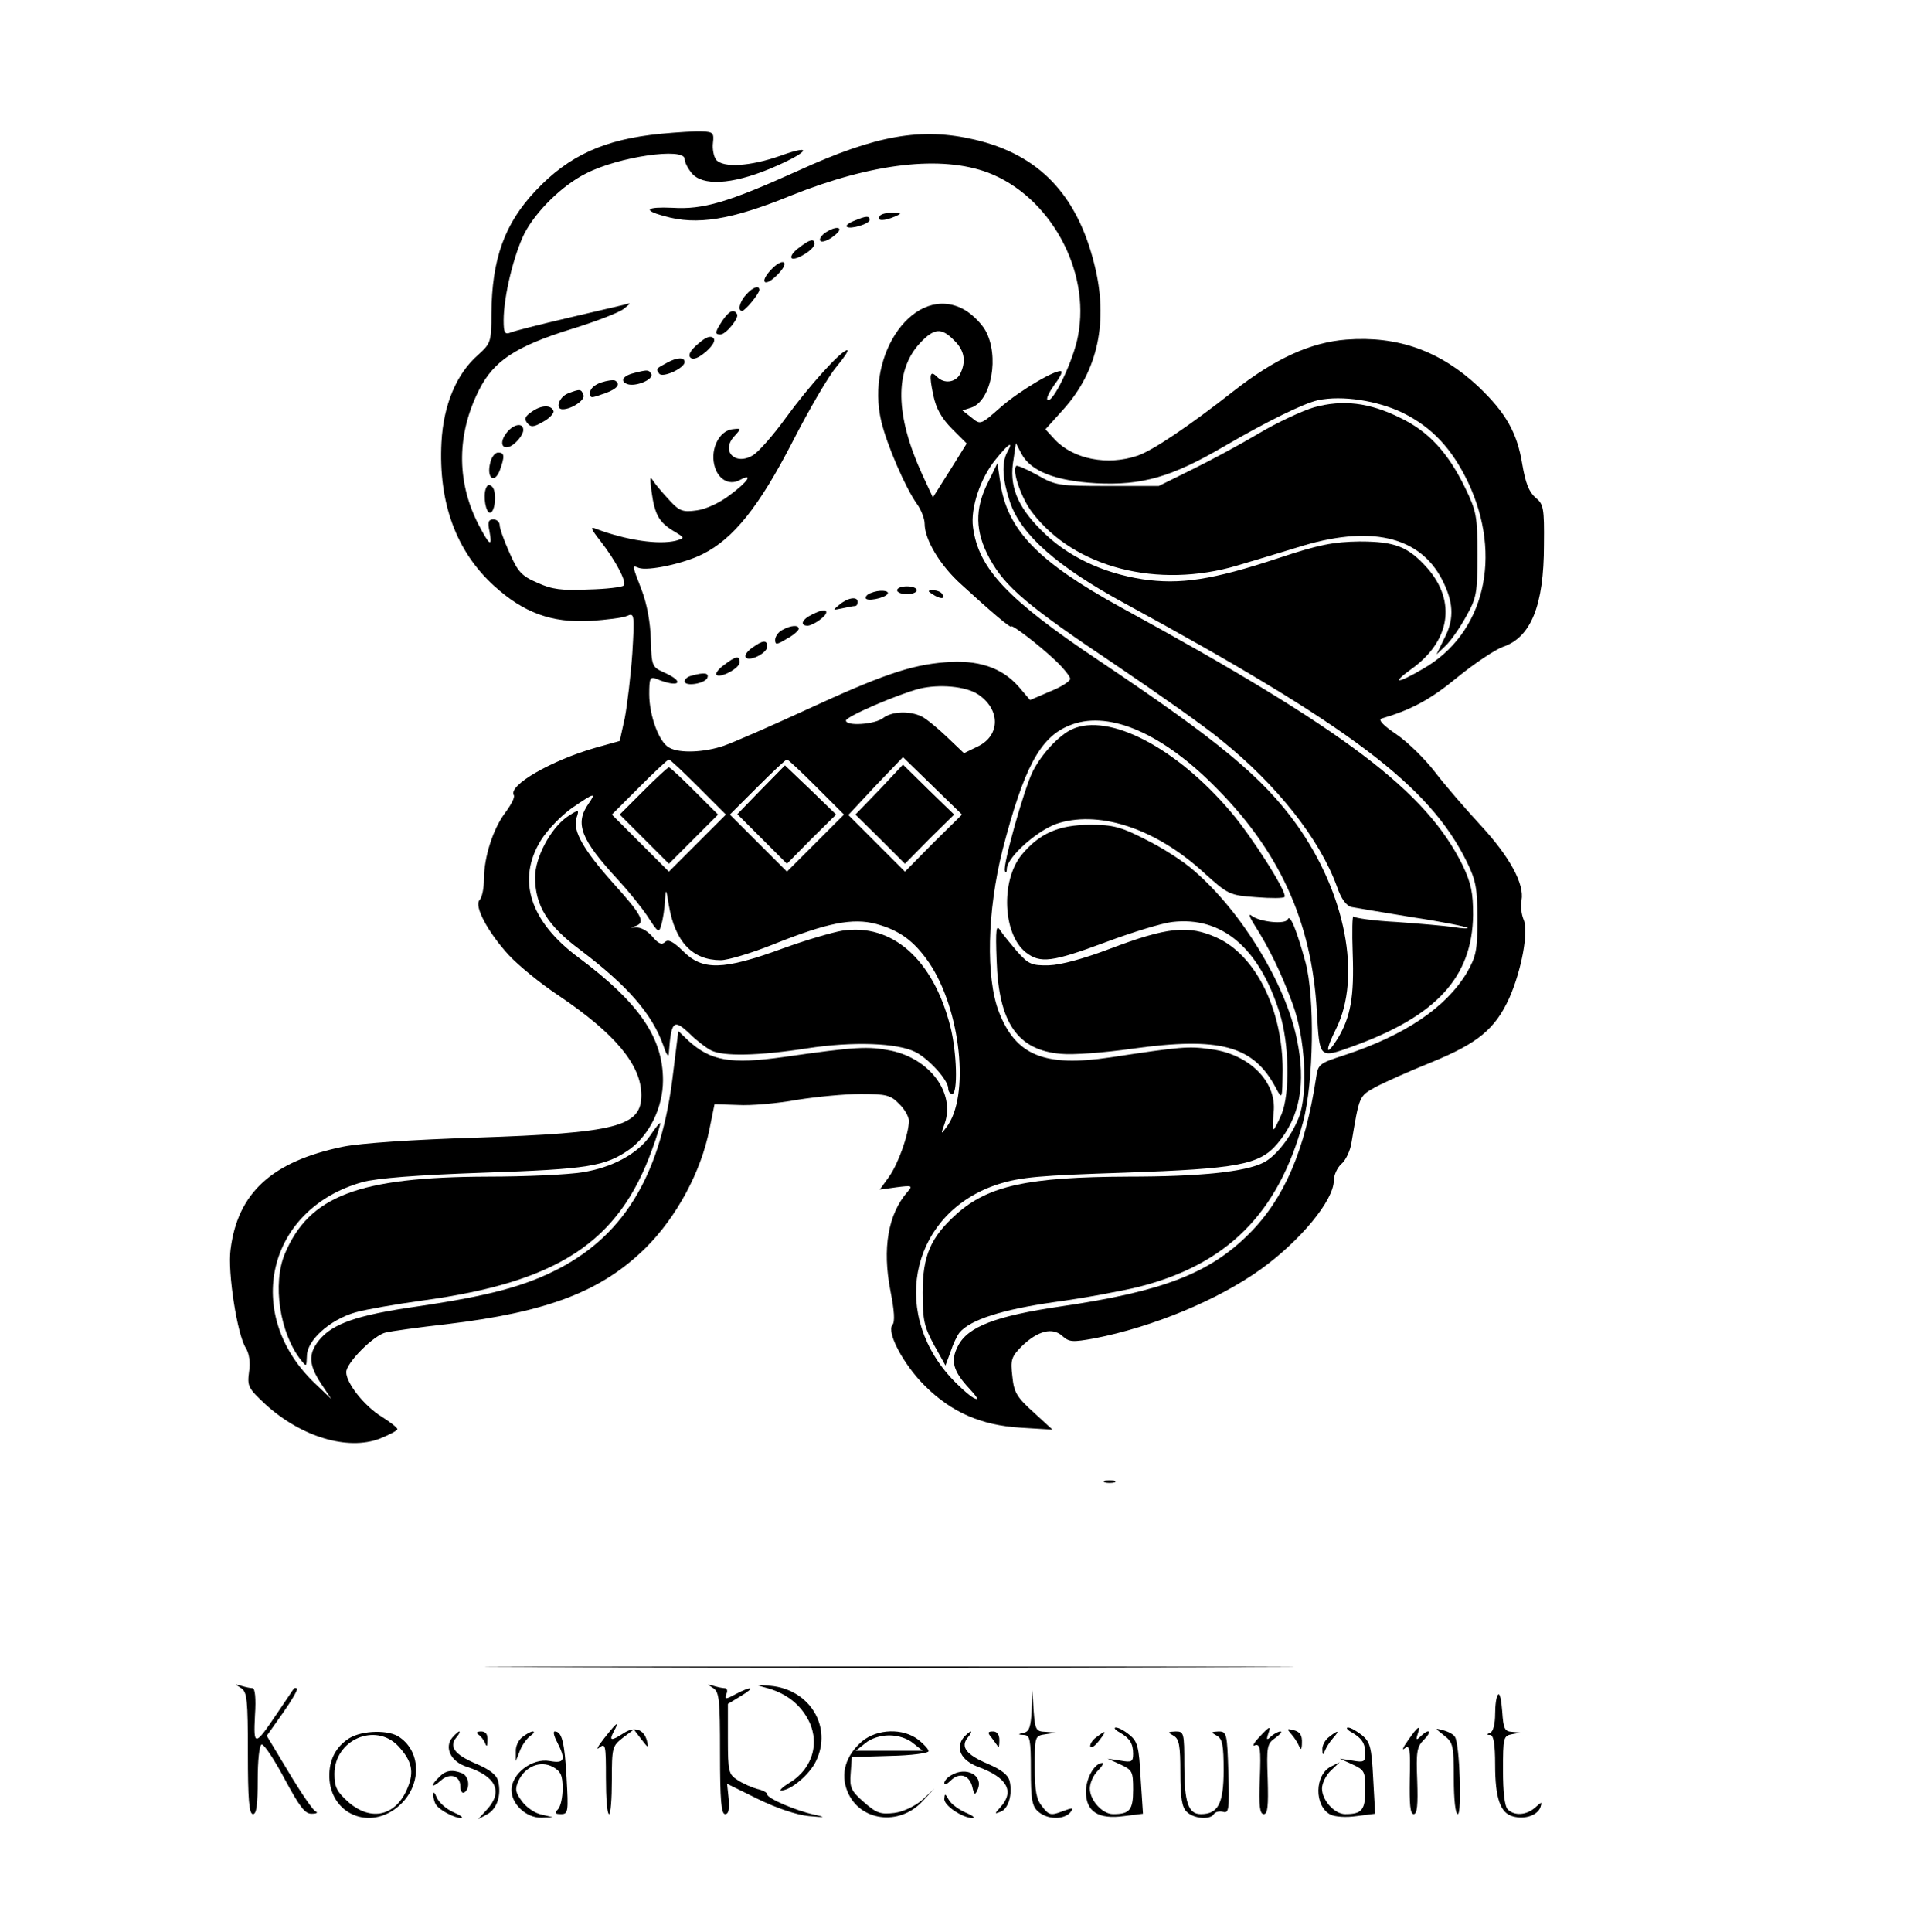 <?xml version="1.0" standalone="no"?>
<!DOCTYPE svg PUBLIC "-//W3C//DTD SVG 20010904//EN"
 "http://www.w3.org/TR/2001/REC-SVG-20010904/DTD/svg10.dtd">
<svg version="1.0" xmlns="http://www.w3.org/2000/svg"
 width="489pt" height="491pt" viewBox="0 0 489 491"
 preserveAspectRatio="xMidYMid meet">

<g transform="translate(0,491) scale(0.1,-0.1)"
fill="#000000" stroke="none">
<path d="M1679 4570 c-143 -14 -233 -55 -317 -144 -80 -84 -112 -175 -113
-313 0 -72 -2 -76 -34 -105 -55 -48 -88 -127 -93 -222 -8 -153 37 -277 134
-365 75 -68 145 -94 244 -89 41 3 84 8 94 13 18 8 19 4 13 -96 -4 -57 -13
-131 -19 -163 l-13 -59 -61 -17 c-112 -32 -224 -96 -208 -121 3 -5 -7 -24 -21
-43 -32 -42 -55 -114 -55 -171 0 -22 -5 -46 -11 -52 -15 -15 21 -82 74 -140
23 -25 80 -72 127 -103 144 -97 210 -177 210 -253 0 -80 -63 -96 -420 -108
-160 -5 -294 -14 -338 -23 -180 -37 -268 -117 -286 -261 -8 -57 17 -218 39
-251 8 -13 12 -36 8 -60 -5 -37 -2 -42 42 -83 90 -82 208 -118 290 -87 25 10
45 21 45 24 0 4 -18 18 -40 32 -43 26 -90 85 -90 113 0 24 71 95 101 101 13 3
82 13 154 21 259 31 395 84 507 195 78 78 140 193 161 300 l13 64 60 -2 c32
-2 100 4 149 13 50 8 123 15 163 15 64 0 76 -3 97 -25 14 -13 25 -33 25 -43 0
-33 -27 -110 -51 -143 l-23 -32 43 6 c39 5 41 4 28 -11 -50 -57 -65 -144 -44
-252 10 -51 12 -79 5 -87 -15 -19 28 -100 82 -154 68 -68 144 -101 244 -107
l81 -5 -48 44 c-42 38 -50 50 -54 91 -5 42 -3 50 24 77 40 39 78 49 103 26 18
-16 26 -16 82 -6 148 29 313 97 423 176 100 72 185 175 185 225 0 14 9 33 19
42 11 9 23 34 26 55 20 119 19 117 60 140 22 12 87 41 144 64 117 48 161 84
197 163 31 70 50 170 36 200 -5 12 -8 34 -5 48 8 42 -31 112 -104 191 -37 40
-89 100 -115 134 -26 34 -71 78 -99 97 -33 22 -47 37 -38 40 75 22 124 48 192
104 44 36 97 71 116 78 72 24 105 105 105 260 1 94 -1 103 -22 120 -16 14 -25
37 -33 84 -13 80 -41 130 -111 197 -97 91 -205 130 -336 120 -91 -7 -181 -48
-287 -131 -112 -88 -207 -152 -244 -164 -76 -26 -163 -9 -210 41 l-24 26 46
51 c88 98 115 225 78 370 -44 176 -141 277 -303 315 -136 32 -251 12 -450 -79
-177 -80 -241 -99 -319 -94 -67 3 -77 -6 -21 -21 83 -24 170 -10 322 52 207
83 383 103 502 58 156 -60 260 -247 228 -414 -11 -62 -65 -175 -78 -163 -3 4
5 20 17 37 13 17 21 32 19 35 -9 9 -106 -48 -155 -91 -51 -45 -51 -45 -74 -26
l-23 18 22 7 c52 17 73 132 36 197 -11 19 -36 43 -55 53 -122 66 -251 -110
-209 -286 15 -61 61 -167 90 -208 11 -15 20 -38 20 -51 0 -40 39 -106 94 -155
74 -68 126 -112 126 -106 0 7 71 -47 113 -87 20 -19 37 -40 37 -46 0 -6 -23
-21 -51 -32 l-51 -22 -29 34 c-43 49 -104 69 -187 62 -88 -7 -161 -32 -358
-123 -89 -41 -181 -81 -204 -89 -49 -17 -113 -20 -139 -5 -26 13 -51 82 -51
136 0 40 2 45 18 39 57 -24 76 -9 20 16 -31 14 -32 16 -34 84 -1 43 -10 91
-23 125 -25 65 -25 64 -8 57 23 -9 116 11 163 35 78 39 143 120 228 285 42 82
92 168 112 191 19 23 32 42 27 42 -15 0 -97 -91 -156 -172 -31 -43 -68 -85
-82 -94 -45 -29 -84 9 -49 47 19 21 19 21 -6 18 -32 -5 -54 -49 -45 -89 8 -37
37 -55 65 -40 36 19 21 -4 -25 -38 -26 -20 -61 -36 -84 -39 -35 -5 -44 -2 -68
24 -15 16 -34 38 -41 48 -11 17 -11 14 -6 -25 8 -58 19 -77 55 -99 30 -18 30
-18 7 -25 -44 -11 -126 1 -203 30 -16 7 -14 1 11 -31 39 -50 68 -105 59 -113
-4 -4 -44 -9 -90 -10 -67 -3 -92 0 -129 17 -40 17 -50 28 -71 76 -14 31 -25
62 -25 70 0 8 -7 15 -16 15 -13 0 -15 -7 -10 -30 8 -43 0 -37 -30 21 -54 108
-53 227 4 339 37 73 93 110 235 154 62 19 121 42 132 51 20 16 20 16 -1 10
-12 -3 -77 -18 -145 -34 -68 -16 -132 -32 -141 -36 -15 -6 -18 -1 -18 31 0 61
26 167 53 221 29 56 96 122 156 152 83 43 251 67 251 37 0 -8 8 -24 18 -36 27
-33 101 -29 196 10 99 41 120 67 29 34 -77 -27 -145 -31 -163 -10 -6 8 -10 28
-8 43 3 25 0 28 -27 29 -16 1 -64 -2 -106 -6z m746 -525 c27 -26 31 -54 15
-86 -12 -21 -40 -25 -58 -7 -19 19 -21 6 -10 -46 7 -34 21 -59 48 -86 l37 -37
-43 -69 -43 -68 -27 58 c-69 151 -71 265 -5 335 35 37 54 39 86 6z m1140 -184
c75 -37 125 -91 166 -176 89 -188 42 -386 -115 -475 -65 -38 -81 -38 -30 -1
100 71 116 172 42 257 -49 55 -82 68 -173 68 -66 -1 -103 -8 -205 -42 -169
-56 -251 -68 -346 -54 -103 16 -193 59 -258 125 -61 61 -82 113 -70 180 l6 41
14 -27 c24 -45 87 -69 190 -75 117 -6 192 16 324 93 108 63 203 110 240 118
61 13 151 -1 215 -32z m-1005 -100 c-15 -28 -12 -70 7 -127 28 -83 120 -164
293 -258 573 -312 773 -463 868 -656 23 -47 27 -67 27 -145 0 -80 -3 -95 -27
-137 -53 -88 -156 -158 -310 -209 -65 -21 -68 -23 -73 -58 -28 -184 -81 -307
-170 -396 -101 -101 -220 -147 -480 -185 -163 -24 -235 -51 -260 -100 -20 -38
-13 -64 29 -109 22 -24 25 -31 10 -23 -11 6 -38 30 -59 53 -156 173 -94 421
123 490 57 18 106 22 320 29 288 10 343 20 388 73 58 68 74 153 50 267 -29
141 -141 324 -262 428 -27 24 -82 59 -123 79 -62 32 -83 37 -140 37 -80 0
-130 -22 -175 -77 -53 -66 -47 -201 11 -247 37 -29 67 -25 204 26 67 25 142
48 168 51 126 15 221 -65 273 -230 25 -78 27 -206 5 -259 -9 -21 -18 -38 -20
-38 -3 0 -2 19 0 43 9 78 -62 149 -161 161 -56 8 -75 6 -254 -21 -168 -25
-240 5 -283 115 -34 87 -30 257 9 412 54 208 95 286 169 316 95 40 228 -14
363 -147 171 -168 254 -349 267 -580 7 -120 5 -119 91 -88 213 77 304 176 306
334 0 57 -5 80 -26 125 -93 189 -297 344 -868 656 -213 117 -291 198 -308 320
l-7 47 -24 -49 c-34 -67 -33 -125 4 -193 40 -73 97 -121 321 -271 105 -71 226
-156 267 -190 143 -115 251 -252 295 -373 11 -32 24 -49 37 -52 11 -2 81 -14
155 -26 74 -11 137 -24 140 -27 3 -2 -13 -2 -35 2 -22 3 -87 9 -145 13 -58 3
-107 10 -110 14 -3 4 -4 -38 -2 -94 4 -109 -5 -161 -38 -216 -31 -49 -33 -33
-4 25 65 132 24 344 -100 518 -86 120 -198 213 -501 416 -235 157 -308 235
-322 340 -7 49 19 126 58 173 33 41 46 48 29 18z m-75 -615 c58 -38 58 -105 0
-133 l-35 -17 -43 41 c-23 22 -52 46 -64 52 -30 15 -76 14 -99 -4 -21 -16 -94
-21 -94 -6 0 10 130 66 187 81 51 12 117 6 148 -14z m-113 -378 l-72 -73 -72
72 -72 72 69 74 70 73 75 -73 75 -73 -73 -72z m-597 142 l70 -70 -73 -73 -72
-72 -72 72 -73 73 70 70 c38 38 72 70 75 70 3 0 37 -32 75 -70z m300 0 l70
-70 -73 -73 -72 -72 -72 72 -73 73 70 70 c38 38 72 70 75 70 3 0 37 -32 75
-70z m-579 -42 c-36 -51 -20 -91 74 -193 26 -28 60 -70 76 -94 27 -42 29 -43
35 -20 4 13 8 40 9 59 2 34 3 33 10 -11 16 -93 60 -139 132 -139 18 0 78 18
133 40 137 55 202 68 262 52 59 -16 96 -43 134 -98 81 -119 105 -341 44 -419
-14 -19 -14 -18 -4 10 27 77 -37 164 -136 185 -59 12 -90 10 -273 -16 -136
-19 -186 -10 -243 42 l-25 24 -13 -105 c-29 -253 -120 -409 -289 -498 -86 -45
-178 -70 -362 -97 -154 -22 -216 -44 -250 -87 -27 -34 -25 -62 6 -109 l26 -39
-42 40 c-184 176 -121 443 121 511 37 10 136 18 309 24 266 9 309 16 371 60
50 37 84 106 84 175 0 109 -62 198 -215 312 -124 92 -157 198 -95 298 17 27
52 63 79 82 57 39 62 40 42 11z"/>
<path d="M3340 3875 c-30 -9 -93 -38 -140 -66 -47 -28 -123 -69 -170 -92 l-85
-42 -130 0 c-124 0 -132 1 -179 28 -27 15 -51 25 -53 23 -12 -11 13 -83 41
-119 107 -140 319 -194 521 -134 44 13 120 36 169 51 180 53 304 19 357 -99
24 -52 24 -92 -1 -139 l-19 -39 23 22 c13 12 36 45 52 74 27 48 29 60 29 157
0 97 -2 110 -31 170 -44 90 -93 144 -167 179 -77 38 -144 46 -217 26z"/>
<path d="M2725 3057 c-33 -15 -77 -62 -100 -107 -21 -41 -77 -239 -71 -253 2
-7 5 -4 5 6 2 31 83 102 134 116 107 31 247 -17 366 -126 63 -57 66 -58 134
-63 38 -3 70 -3 72 1 7 11 -83 153 -137 216 -139 164 -310 252 -403 210z"/>
<path d="M3188 2560 c37 -58 68 -121 97 -200 33 -88 40 -229 16 -290 -20 -50
-58 -98 -89 -114 -46 -24 -163 -36 -344 -36 -256 -1 -357 -23 -438 -96 -65
-59 -85 -105 -85 -199 0 -70 4 -87 29 -133 l29 -52 13 35 c6 19 17 42 23 49
27 32 107 58 240 77 75 10 170 28 212 38 228 57 358 188 421 420 27 101 30
317 6 406 -22 80 -39 123 -45 109 -5 -14 -72 -7 -92 9 -9 7 -5 -4 7 -23z"/>
<path d="M2533 2470 c5 -159 53 -229 164 -238 30 -3 110 3 180 13 224 31 309
8 366 -100 16 -30 16 -29 17 46 0 153 -68 291 -167 336 -72 33 -127 27 -272
-28 -66 -25 -124 -41 -155 -42 -44 -1 -52 3 -80 34 -17 20 -37 44 -44 55 -10
16 -12 3 -9 -76z"/>
<path d="M2235 2903 l-61 -63 63 -62 63 -63 62 63 63 62 -65 63 -65 64 -60
-64z"/>
<path d="M1635 2900 l-60 -60 63 -63 62 -62 62 62 63 63 -60 60 c-33 33 -62
60 -65 60 -3 0 -32 -27 -65 -60z"/>
<path d="M1934 2903 l-60 -62 63 -63 63 -63 62 63 63 62 -65 63 -65 62 -61
-62z"/>
<path d="M1441 2834 c-42 -30 -81 -103 -81 -153 0 -72 31 -123 116 -186 119
-90 181 -161 210 -242 8 -25 14 -31 14 -18 6 81 12 87 53 48 17 -17 42 -36 54
-42 30 -16 122 -14 244 5 117 18 231 14 277 -10 34 -18 82 -71 82 -92 0 -8 5
-14 10 -14 15 0 12 108 -5 173 -44 170 -148 261 -274 242 -25 -4 -93 -24 -151
-45 -153 -56 -205 -57 -255 -6 -25 24 -37 30 -45 22 -8 -8 -17 -4 -32 14 -12
14 -29 24 -42 23 -15 -1 -16 0 -3 3 29 9 20 27 -54 109 -76 85 -104 134 -94
166 8 23 6 23 -24 3z"/>
<path d="M1653 2025 c-31 -46 -96 -82 -173 -94 -36 -6 -144 -11 -240 -11 -329
-1 -454 -49 -516 -196 -32 -76 -13 -201 40 -269 15 -19 15 -19 16 9 0 40 58
92 123 111 29 8 105 21 170 30 345 47 499 148 584 383 13 35 22 66 21 68 -2 1
-13 -13 -25 -31z"/>
<path d="M2235 4360 c-7 -12 12 -12 40 0 18 8 17 9 -7 9 -15 1 -30 -3 -33 -9z"/>
<path d="M2171 4349 c-13 -5 -22 -12 -19 -15 8 -8 58 7 58 17 0 11 -8 11 -39
-2z"/>
<path d="M2095 4317 c-10 -8 -14 -17 -9 -20 5 -3 21 3 34 14 29 22 6 28 -25 6z"/>
<path d="M2030 4280 c-14 -10 -22 -22 -18 -26 9 -8 58 22 58 36 0 15 -12 12
-40 -10z"/>
<path d="M1960 4225 c-32 -34 -16 -46 16 -13 14 14 22 28 16 31 -5 4 -20 -5
-32 -18z"/>
<path d="M1897 4162 c-17 -18 -23 -42 -11 -42 8 0 43 43 44 53 0 13 -17 7 -33
-11z"/>
<path d="M1836 4095 c-19 -29 -20 -35 -5 -35 14 0 49 43 42 52 -8 14 -20 8
-37 -17z"/>
<path d="M1774 4036 c-19 -16 -26 -28 -19 -35 7 -6 20 -1 39 15 19 17 25 29
19 35 -7 7 -20 2 -39 -15z"/>
<path d="M1695 3988 c-28 -15 -28 -15 -20 -27 7 -13 65 13 65 29 0 13 -20 12
-45 -2z"/>
<path d="M1615 3963 c-31 -7 -41 -21 -21 -29 21 -8 69 12 61 26 -6 10 -8 11
-40 3z"/>
<path d="M1528 3938 c-16 -5 -28 -16 -28 -24 0 -17 -1 -17 39 -3 30 11 39 23
24 32 -5 2 -20 0 -35 -5z"/>
<path d="M1443 3910 c-22 -9 -33 -40 -13 -40 23 0 58 24 53 36 -6 16 -9 16
-40 4z"/>
<path d="M1352 3864 c-18 -12 -20 -19 -12 -29 9 -11 16 -11 40 3 17 9 28 22
27 27 -6 17 -31 16 -55 -1z"/>
<path d="M1286 3808 c-22 -30 -3 -48 24 -23 11 10 20 24 20 32 0 21 -27 15
-44 -9z"/>
<path d="M1246 3734 c-10 -38 10 -55 24 -20 13 36 13 46 -4 46 -8 0 -17 -12
-20 -26z"/>
<path d="M1235 3669 c-8 -20 0 -64 11 -62 13 3 17 54 5 66 -7 7 -12 6 -16 -4z"/>
<path d="M2280 3410 c0 -5 11 -10 25 -10 14 0 25 5 25 10 0 6 -11 10 -25 10
-14 0 -25 -4 -25 -10z"/>
<path d="M2213 3403 c-7 -2 -13 -8 -13 -12 0 -11 49 -1 56 10 5 9 -22 11 -43
2z"/>
<path d="M2370 3400 c20 -13 33 -13 25 0 -3 6 -14 10 -23 10 -15 0 -15 -2 -2
-10z"/>
<path d="M2134 3374 c-18 -15 -18 -15 6 -10 14 3 28 6 33 6 4 0 7 5 7 10 0 15
-24 12 -46 -6z"/>
<path d="M2063 3348 c-25 -12 -31 -28 -10 -28 14 1 47 24 47 34 0 8 -11 7 -37
-6z"/>
<path d="M1988 3309 c-10 -5 -18 -17 -18 -25 0 -13 4 -13 30 3 17 9 30 21 30
25 0 11 -21 9 -42 -3z"/>
<path d="M1912 3264 c-12 -8 -20 -19 -17 -24 8 -13 55 10 55 27 0 17 -11 17
-38 -3z"/>
<path d="M1840 3220 c-14 -10 -22 -21 -19 -25 10 -9 59 17 59 32 0 18 -10 16
-40 -7z"/>
<path d="M1758 3193 c-10 -2 -18 -9 -18 -14 0 -15 53 -6 58 9 4 12 -8 14 -40
5z"/>
<path d="M2808 1143 c6 -2 18 -2 25 0 6 3 1 5 -13 5 -14 0 -19 -2 -12 -5z"/>
<path d="M1428 673 c457 -2 1207 -2 1665 0 457 1 83 2 -833 2 -916 0 -1290 -1
-832 -2z"/>
<path d="M613 620 c15 -10 17 -29 17 -165 0 -117 3 -155 13 -155 9 0 12 24 12
87 0 49 4 88 10 90 6 1 32 -38 58 -87 39 -72 52 -90 70 -89 12 0 16 3 9 6 -6
2 -37 47 -68 99 l-56 93 41 58 c22 31 38 59 36 62 -3 2 -6 2 -8 0 -2 -2 -20
-30 -42 -62 -58 -86 -61 -86 -57 -6 3 43 0 69 -6 69 -6 0 -19 3 -29 6 -17 5
-17 5 0 -6z"/>
<path d="M1813 620 c15 -10 17 -29 17 -165 0 -119 3 -155 13 -155 9 0 11 12 9
39 l-4 38 79 -39 c47 -23 98 -40 128 -43 44 -4 45 -3 13 4 -46 10 -118 41
-118 51 0 5 -12 11 -26 14 -14 4 -37 14 -50 23 -22 14 -24 21 -24 104 l0 89
33 20 c38 23 29 27 -13 5 -26 -14 -29 -14 -24 0 4 8 2 15 -4 15 -6 0 -19 3
-29 6 -17 5 -17 5 0 -6z"/>
<path d="M1947 621 c46 -12 81 -37 103 -74 36 -59 18 -130 -43 -167 -18 -11
-27 -20 -22 -20 25 0 73 41 89 75 42 87 -16 182 -116 191 -39 3 -40 3 -11 -5z"/>
<path d="M2622 563 c-2 -40 -6 -53 -19 -56 -17 -4 -17 -5 0 -6 15 -1 17 -12
17 -89 0 -73 3 -92 18 -105 23 -21 65 -22 82 -3 10 13 7 13 -20 3 -29 -11 -34
-10 -51 12 -15 18 -19 39 -19 101 0 78 0 79 28 83 l27 4 -27 2 c-25 1 -27 4
-31 54 l-3 52 -2 -52z"/>
<path d="M3808 604 c-5 -4 -8 -26 -8 -50 0 -24 -5 -44 -12 -47 -10 -4 -10 -6
0 -6 8 -1 12 -23 12 -76 0 -84 13 -123 46 -131 30 -8 61 3 69 23 5 15 4 15
-13 0 -22 -20 -53 -22 -70 -5 -8 8 -12 45 -12 99 0 83 1 88 23 92 l22 4 -22 2
c-19 1 -22 8 -25 52 -2 28 -6 47 -10 43z"/>
<path d="M1535 492 c-16 -20 -21 -31 -12 -23 16 12 17 7 17 -78 0 -50 3 -91 8
-91 4 0 7 39 7 86 0 83 1 87 28 108 l28 21 19 -25 c18 -23 19 -24 14 -3 -8 29
-32 37 -60 18 -31 -20 -37 -19 -24 5 16 30 8 24 -25 -18z"/>
<path d="M2845 508 c26 -15 35 -28 35 -55 0 -20 -4 -22 -32 -17 l-33 5 33 -15
c30 -14 32 -18 32 -64 0 -52 -9 -62 -51 -62 -27 0 -59 35 -59 65 0 14 9 34 20
45 11 11 16 20 12 20 -20 0 -42 -39 -42 -73 0 -51 32 -71 97 -62 l48 6 -6 91
c-4 79 -8 93 -28 109 -13 11 -28 19 -35 19 -6 0 -2 -6 9 -12z"/>
<path d="M3199 494 c-13 -14 -17 -23 -9 -19 13 4 15 -9 12 -85 -3 -70 0 -90
10 -90 10 0 12 20 10 89 -3 83 -2 90 20 105 12 9 18 16 12 16 -5 0 -16 -6 -23
-12 -11 -11 -13 -10 -8 5 8 23 5 22 -24 -9z"/>
<path d="M3283 502 c8 -9 17 -24 20 -32 3 -9 6 -4 6 11 1 19 -5 28 -20 32 -19
5 -19 4 -6 -11z"/>
<path d="M3435 508 c26 -15 35 -28 35 -55 0 -20 -4 -22 -32 -17 l-33 5 33 -15
c30 -14 32 -18 32 -64 0 -52 -9 -62 -51 -62 -27 0 -59 35 -59 65 0 13 10 34
23 46 l22 21 -22 -11 c-42 -21 -43 -100 -2 -122 12 -6 40 -8 67 -4 l47 6 -5
90 c-4 80 -8 93 -29 110 -13 10 -28 19 -35 19 -6 0 -2 -6 9 -12z"/>
<path d="M3579 488 c-13 -18 -17 -28 -9 -21 13 10 15 -1 13 -78 -1 -64 1 -89
10 -89 9 0 11 24 9 84 -3 75 -1 87 17 105 22 22 14 30 -8 9 -11 -11 -13 -10
-8 5 9 26 1 21 -24 -15z"/>
<path d="M3670 500 c23 -18 25 -25 25 -109 0 -54 4 -91 10 -91 11 0 5 178 -7
196 -4 7 -18 14 -30 17 -22 6 -22 6 2 -13z"/>
<path d="M888 493 c-35 -22 -52 -56 -51 -99 3 -95 104 -137 177 -73 57 50 58
135 2 174 -27 20 -95 18 -128 -2z m124 -20 c35 -38 41 -65 24 -106 -29 -72
-93 -87 -151 -36 -29 26 -35 38 -35 71 0 87 104 132 162 71z"/>
<path d="M1150 495 c-22 -26 -4 -62 37 -75 74 -24 92 -63 51 -108 l-23 -25 22
12 c26 13 38 49 29 85 -4 16 -21 29 -56 44 -54 23 -70 43 -50 67 7 8 10 15 7
15 -2 0 -10 -7 -17 -15z"/>
<path d="M1216 502 c6 -4 14 -14 17 -22 4 -10 6 -8 6 8 1 15 -5 22 -16 22 -11
0 -14 -3 -7 -8z"/>
<path d="M1328 496 c-10 -7 -18 -24 -17 -37 l0 -24 10 25 c5 14 17 31 26 38 9
6 13 12 7 12 -5 0 -17 -7 -26 -14z"/>
<path d="M1416 483 c23 -45 19 -55 -19 -48 -44 8 -97 -32 -97 -74 0 -36 38
-71 76 -70 l29 1 -29 7 c-16 3 -38 18 -49 33 -17 23 -19 31 -9 53 17 36 55 52
87 35 20 -11 25 -21 25 -55 0 -22 -5 -46 -12 -53 -9 -9 -8 -12 8 -12 18 0 19
6 14 92 -5 91 -12 118 -30 118 -5 0 -2 -12 6 -27z"/>
<path d="M2191 485 c-42 -36 -56 -83 -37 -128 31 -75 131 -88 190 -25 l31 33
-31 -29 c-19 -16 -48 -30 -71 -33 -35 -4 -45 -1 -77 27 -33 29 -37 37 -34 74
l3 41 98 3 c53 1 97 7 97 12 0 5 -12 18 -26 29 -39 30 -104 28 -143 -4z m130
-5 l24 -19 -85 0 -85 0 24 19 c14 12 38 20 61 20 23 0 47 -8 61 -20z"/>
<path d="M2450 496 c-23 -28 -8 -59 36 -76 74 -27 93 -62 57 -102 -16 -18 -16
-18 0 -12 20 7 31 45 23 78 -4 16 -21 29 -56 44 -54 23 -70 43 -50 67 7 8 10
15 7 15 -2 0 -10 -7 -17 -14z"/>
<path d="M2521 493 c7 -10 15 -20 16 -22 2 -2 3 5 3 17 0 14 -6 22 -16 22 -14
0 -15 -3 -3 -17z"/>
<path d="M2786 495 c-10 -7 -16 -18 -15 -23 2 -6 12 1 22 14 21 27 19 29 -7 9z"/>
<path d="M2983 499 c14 -8 17 -25 17 -94 0 -63 4 -88 16 -99 18 -18 60 -21 69
-6 4 6 14 8 23 6 15 -5 17 5 14 99 -3 100 -4 105 -25 105 -20 -1 -20 -2 -4
-11 14 -8 17 -24 17 -88 0 -84 -14 -111 -58 -111 -32 0 -42 30 -42 124 0 83
-1 86 -22 86 -21 -1 -21 -2 -5 -11z"/>
<path d="M3378 496 c-10 -7 -18 -22 -17 -32 0 -14 2 -15 6 -4 3 8 12 23 21 33
18 20 14 22 -10 3z"/>
<path d="M1116 394 c-23 -22 -20 -30 4 -9 23 21 50 13 50 -15 0 -12 5 -18 10
-15 16 10 12 42 -6 49 -25 10 -42 7 -58 -10z"/>
<path d="M2418 399 c-10 -5 -18 -15 -18 -20 0 -6 7 -3 16 6 22 22 47 15 55
-15 5 -22 7 -23 14 -7 15 35 -29 59 -67 36z"/>
<path d="M1101 350 c0 -8 3 -20 7 -26 9 -14 47 -34 64 -34 7 1 -2 7 -20 15
-18 8 -36 24 -42 37 -5 13 -9 16 -9 8z"/>
<path d="M2400 338 c0 -17 47 -48 72 -48 7 1 -1 7 -18 14 -18 8 -37 22 -43 33
-9 16 -10 16 -11 1z"/>
</g>
</svg>

